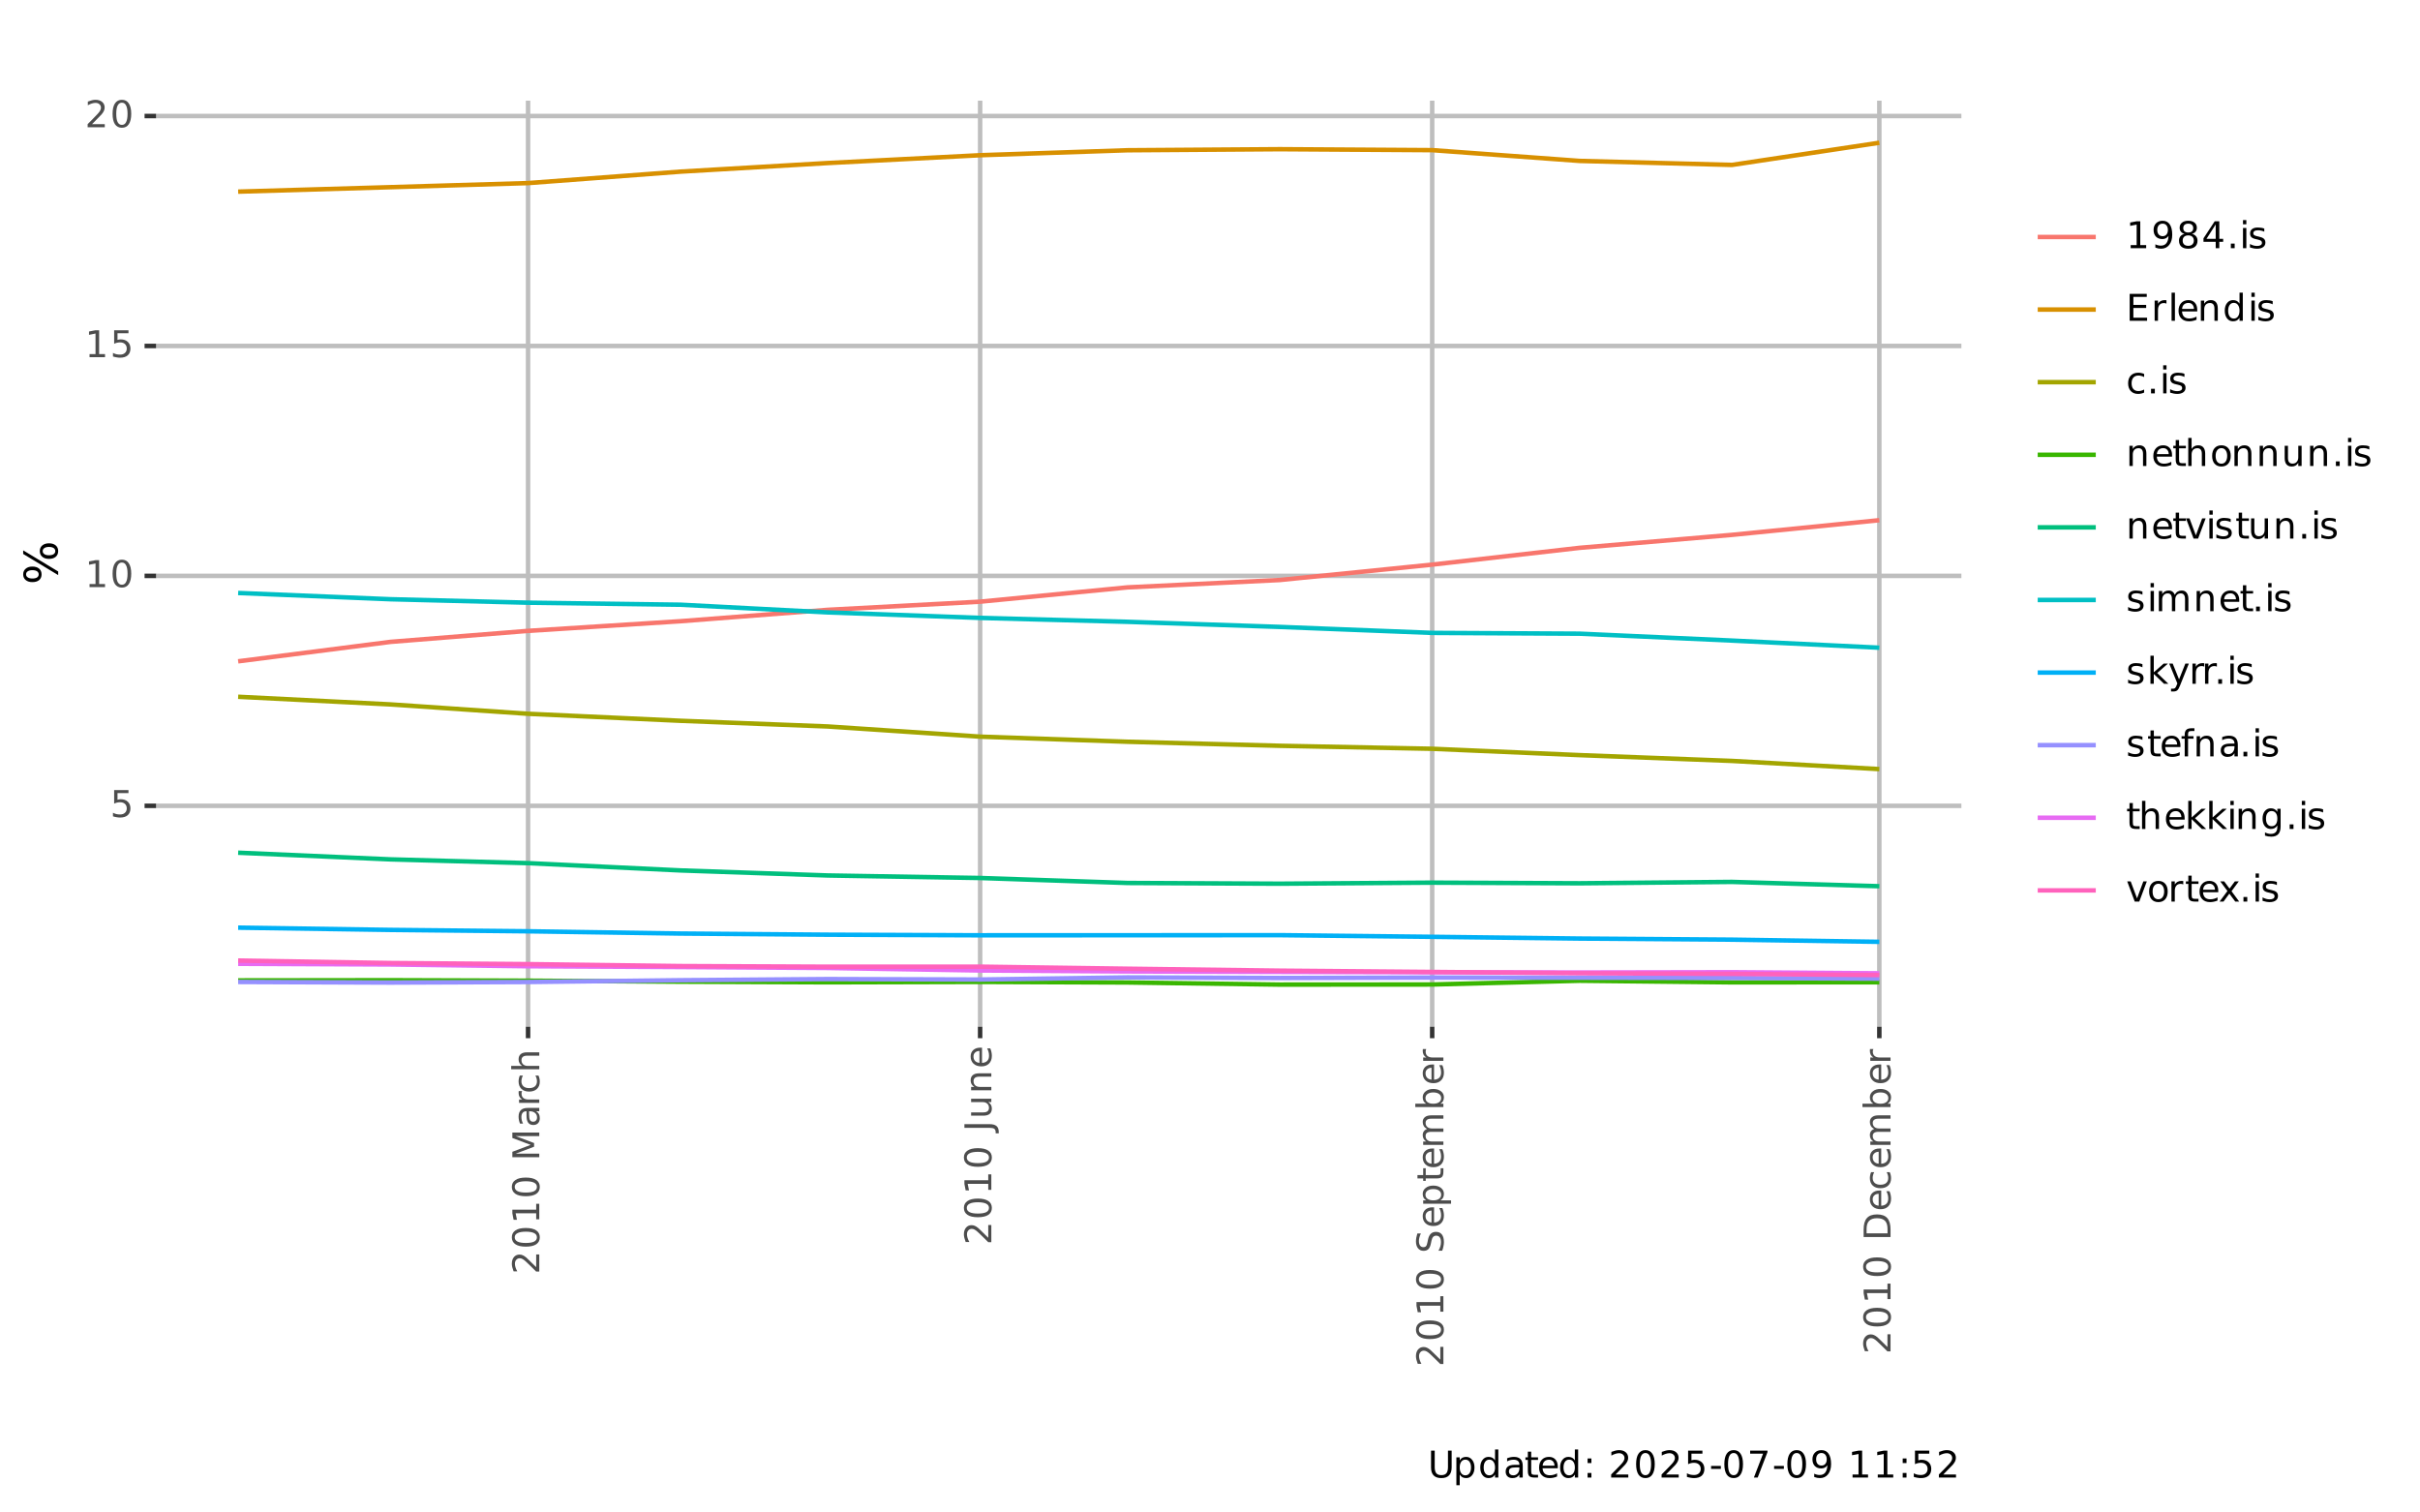 <?xml version="1.0" encoding="UTF-8"?>
<svg xmlns="http://www.w3.org/2000/svg" xmlns:xlink="http://www.w3.org/1999/xlink" width="576" height="360" viewBox="0 0 576 360">
<defs>
<g>
<g id="glyph-0-0">
<path d="M 0.953 -6.406 L 4.359 -6.406 L 4.359 -5.688 L 1.75 -5.688 L 1.75 -4.109 C 1.875 -4.148 2 -4.18 2.125 -4.203 C 2.25 -4.223 2.375 -4.234 2.5 -4.234 C 3.219 -4.234 3.785 -4.035 4.203 -3.641 C 4.617 -3.254 4.828 -2.727 4.828 -2.062 C 4.828 -1.363 4.613 -0.82 4.188 -0.438 C 3.758 -0.062 3.148 0.125 2.359 0.125 C 2.098 0.125 1.828 0.098 1.547 0.047 C 1.266 0.004 0.973 -0.062 0.672 -0.156 L 0.672 -1.016 C 0.93 -0.879 1.195 -0.773 1.469 -0.703 C 1.75 -0.641 2.039 -0.609 2.344 -0.609 C 2.844 -0.609 3.234 -0.738 3.516 -1 C 3.805 -1.258 3.953 -1.613 3.953 -2.062 C 3.953 -2.508 3.805 -2.863 3.516 -3.125 C 3.234 -3.383 2.844 -3.516 2.344 -3.516 C 2.113 -3.516 1.883 -3.488 1.656 -3.438 C 1.426 -3.383 1.191 -3.301 0.953 -3.188 Z M 0.953 -6.406 "/>
</g>
<g id="glyph-0-1">
<path d="M 1.094 -0.734 L 2.516 -0.734 L 2.516 -5.625 L 0.969 -5.312 L 0.969 -6.109 L 2.5 -6.406 L 3.375 -6.406 L 3.375 -0.734 L 4.781 -0.734 L 4.781 0 L 1.094 0 Z M 1.094 -0.734 "/>
</g>
<g id="glyph-0-2">
<path d="M 2.797 -5.844 C 2.348 -5.844 2.008 -5.617 1.781 -5.172 C 1.562 -4.734 1.453 -4.078 1.453 -3.203 C 1.453 -2.316 1.562 -1.656 1.781 -1.219 C 2.008 -0.781 2.348 -0.562 2.797 -0.562 C 3.242 -0.562 3.578 -0.781 3.797 -1.219 C 4.023 -1.656 4.141 -2.316 4.141 -3.203 C 4.141 -4.078 4.023 -4.734 3.797 -5.172 C 3.578 -5.617 3.242 -5.844 2.797 -5.844 Z M 2.797 -6.531 C 3.516 -6.531 4.062 -6.242 4.438 -5.672 C 4.82 -5.109 5.016 -4.285 5.016 -3.203 C 5.016 -2.117 4.82 -1.289 4.438 -0.719 C 4.062 -0.156 3.516 0.125 2.797 0.125 C 2.078 0.125 1.523 -0.156 1.141 -0.719 C 0.766 -1.289 0.578 -2.117 0.578 -3.203 C 0.578 -4.285 0.766 -5.109 1.141 -5.672 C 1.523 -6.242 2.078 -6.531 2.797 -6.531 Z M 2.797 -6.531 "/>
</g>
<g id="glyph-0-3">
<path d="M 1.688 -0.734 L 4.719 -0.734 L 4.719 0 L 0.641 0 L 0.641 -0.734 C 0.973 -1.066 1.422 -1.52 1.984 -2.094 C 2.555 -2.676 2.914 -3.051 3.062 -3.219 C 3.344 -3.531 3.535 -3.789 3.641 -4 C 3.754 -4.219 3.812 -4.43 3.812 -4.641 C 3.812 -4.984 3.691 -5.258 3.453 -5.469 C 3.211 -5.688 2.898 -5.797 2.516 -5.797 C 2.242 -5.797 1.957 -5.75 1.656 -5.656 C 1.352 -5.562 1.031 -5.422 0.688 -5.234 L 0.688 -6.109 C 1.039 -6.242 1.367 -6.348 1.672 -6.422 C 1.973 -6.492 2.25 -6.531 2.5 -6.531 C 3.164 -6.531 3.695 -6.363 4.094 -6.031 C 4.488 -5.695 4.688 -5.254 4.688 -4.703 C 4.688 -4.43 4.633 -4.176 4.531 -3.938 C 4.438 -3.707 4.258 -3.43 4 -3.109 C 3.926 -3.023 3.695 -2.785 3.312 -2.391 C 2.926 -1.992 2.383 -1.441 1.688 -0.734 Z M 1.688 -0.734 "/>
</g>
<g id="glyph-0-4">
<path d="M 0.969 -0.141 L 0.969 -0.922 C 1.188 -0.816 1.406 -0.738 1.625 -0.688 C 1.852 -0.633 2.07 -0.609 2.281 -0.609 C 2.852 -0.609 3.289 -0.801 3.594 -1.188 C 3.895 -1.57 4.066 -2.156 4.109 -2.938 C 3.941 -2.688 3.727 -2.492 3.469 -2.359 C 3.219 -2.234 2.941 -2.172 2.641 -2.172 C 1.992 -2.172 1.484 -2.363 1.109 -2.75 C 0.734 -3.145 0.547 -3.676 0.547 -4.344 C 0.547 -5 0.738 -5.523 1.125 -5.922 C 1.52 -6.328 2.039 -6.531 2.688 -6.531 C 3.438 -6.531 4.004 -6.242 4.391 -5.672 C 4.785 -5.109 4.984 -4.285 4.984 -3.203 C 4.984 -2.191 4.742 -1.383 4.266 -0.781 C 3.785 -0.176 3.141 0.125 2.328 0.125 C 2.109 0.125 1.883 0.102 1.656 0.062 C 1.438 0.02 1.207 -0.047 0.969 -0.141 Z M 2.688 -2.859 C 3.082 -2.859 3.391 -2.988 3.609 -3.25 C 3.836 -3.52 3.953 -3.883 3.953 -4.344 C 3.953 -4.801 3.836 -5.164 3.609 -5.438 C 3.391 -5.707 3.082 -5.844 2.688 -5.844 C 2.301 -5.844 1.992 -5.707 1.766 -5.438 C 1.535 -5.164 1.422 -4.801 1.422 -4.344 C 1.422 -3.883 1.535 -3.52 1.766 -3.25 C 1.992 -2.988 2.301 -2.859 2.688 -2.859 Z M 2.688 -2.859 "/>
</g>
<g id="glyph-0-5">
<path d="M 2.797 -3.047 C 2.379 -3.047 2.051 -2.938 1.812 -2.719 C 1.582 -2.5 1.469 -2.191 1.469 -1.797 C 1.469 -1.41 1.582 -1.109 1.812 -0.891 C 2.051 -0.672 2.379 -0.562 2.797 -0.562 C 3.211 -0.562 3.535 -0.672 3.766 -0.891 C 4.004 -1.117 4.125 -1.422 4.125 -1.797 C 4.125 -2.191 4.004 -2.5 3.766 -2.719 C 3.535 -2.938 3.211 -3.047 2.797 -3.047 Z M 1.922 -3.422 C 1.555 -3.504 1.27 -3.672 1.062 -3.922 C 0.852 -4.18 0.75 -4.492 0.75 -4.859 C 0.75 -5.379 0.93 -5.785 1.297 -6.078 C 1.66 -6.379 2.16 -6.531 2.797 -6.531 C 3.43 -6.531 3.93 -6.379 4.297 -6.078 C 4.66 -5.785 4.844 -5.379 4.844 -4.859 C 4.844 -4.492 4.738 -4.18 4.531 -3.922 C 4.32 -3.672 4.035 -3.504 3.672 -3.422 C 4.086 -3.316 4.41 -3.125 4.641 -2.844 C 4.879 -2.562 5 -2.211 5 -1.797 C 5 -1.18 4.805 -0.707 4.422 -0.375 C 4.047 -0.039 3.504 0.125 2.797 0.125 C 2.086 0.125 1.539 -0.039 1.156 -0.375 C 0.781 -0.707 0.594 -1.18 0.594 -1.797 C 0.594 -2.211 0.707 -2.562 0.938 -2.844 C 1.176 -3.125 1.504 -3.316 1.922 -3.422 Z M 1.609 -4.781 C 1.609 -4.445 1.711 -4.188 1.922 -4 C 2.129 -3.82 2.422 -3.734 2.797 -3.734 C 3.172 -3.734 3.461 -3.82 3.672 -4 C 3.879 -4.188 3.984 -4.445 3.984 -4.781 C 3.984 -5.113 3.879 -5.375 3.672 -5.562 C 3.461 -5.75 3.172 -5.844 2.797 -5.844 C 2.422 -5.844 2.129 -5.75 1.922 -5.562 C 1.711 -5.375 1.609 -5.113 1.609 -4.781 Z M 1.609 -4.781 "/>
</g>
<g id="glyph-0-6">
<path d="M 3.328 -5.656 L 1.141 -2.234 L 3.328 -2.234 Z M 3.094 -6.406 L 4.188 -6.406 L 4.188 -2.234 L 5.109 -2.234 L 5.109 -1.516 L 4.188 -1.516 L 4.188 0 L 3.328 0 L 3.328 -1.516 L 0.422 -1.516 L 0.422 -2.344 Z M 3.094 -6.406 "/>
</g>
<g id="glyph-0-7">
<path d="M 0.938 -1.094 L 1.844 -1.094 L 1.844 0 L 0.938 0 Z M 0.938 -1.094 "/>
</g>
<g id="glyph-0-8">
<path d="M 0.828 -4.812 L 1.625 -4.812 L 1.625 0 L 0.828 0 Z M 0.828 -6.688 L 1.625 -6.688 L 1.625 -5.688 L 0.828 -5.688 Z M 0.828 -6.688 "/>
</g>
<g id="glyph-0-9">
<path d="M 3.891 -4.672 L 3.891 -3.922 C 3.672 -4.035 3.441 -4.117 3.203 -4.172 C 2.961 -4.234 2.711 -4.266 2.453 -4.266 C 2.055 -4.266 1.758 -4.203 1.562 -4.078 C 1.375 -3.961 1.281 -3.785 1.281 -3.547 C 1.281 -3.359 1.348 -3.211 1.484 -3.109 C 1.629 -3.004 1.91 -2.906 2.328 -2.812 L 2.609 -2.75 C 3.16 -2.633 3.555 -2.469 3.797 -2.25 C 4.035 -2.031 4.156 -1.723 4.156 -1.328 C 4.156 -0.879 3.977 -0.523 3.625 -0.266 C 3.27 -0.004 2.785 0.125 2.172 0.125 C 1.91 0.125 1.641 0.098 1.359 0.047 C 1.078 -0.004 0.785 -0.078 0.484 -0.172 L 0.484 -1 C 0.773 -0.844 1.062 -0.723 1.344 -0.641 C 1.625 -0.566 1.906 -0.531 2.188 -0.531 C 2.551 -0.531 2.832 -0.594 3.031 -0.719 C 3.238 -0.852 3.344 -1.035 3.344 -1.266 C 3.344 -1.484 3.27 -1.648 3.125 -1.766 C 2.977 -1.879 2.66 -1.988 2.172 -2.094 L 1.906 -2.156 C 1.406 -2.258 1.047 -2.414 0.828 -2.625 C 0.617 -2.844 0.516 -3.141 0.516 -3.516 C 0.516 -3.961 0.672 -4.305 0.984 -4.547 C 1.305 -4.797 1.766 -4.922 2.359 -4.922 C 2.648 -4.922 2.922 -4.898 3.172 -4.859 C 3.43 -4.816 3.672 -4.754 3.891 -4.672 Z M 3.891 -4.672 "/>
</g>
<g id="glyph-0-10">
<path d="M 0.859 -6.406 L 4.922 -6.406 L 4.922 -5.688 L 1.734 -5.688 L 1.734 -3.781 L 4.781 -3.781 L 4.781 -3.047 L 1.734 -3.047 L 1.734 -0.734 L 5 -0.734 L 5 0 L 0.859 0 Z M 0.859 -6.406 "/>
</g>
<g id="glyph-0-11">
<path d="M 3.609 -4.078 C 3.523 -4.129 3.43 -4.164 3.328 -4.188 C 3.223 -4.207 3.109 -4.219 2.984 -4.219 C 2.535 -4.219 2.191 -4.07 1.953 -3.781 C 1.711 -3.488 1.594 -3.07 1.594 -2.531 L 1.594 0 L 0.797 0 L 0.797 -4.812 L 1.594 -4.812 L 1.594 -4.062 C 1.758 -4.352 1.973 -4.566 2.234 -4.703 C 2.504 -4.848 2.832 -4.922 3.219 -4.922 C 3.27 -4.922 3.328 -4.914 3.391 -4.906 C 3.453 -4.906 3.523 -4.898 3.609 -4.891 Z M 3.609 -4.078 "/>
</g>
<g id="glyph-0-12">
<path d="M 0.828 -6.688 L 1.625 -6.688 L 1.625 0 L 0.828 0 Z M 0.828 -6.688 "/>
</g>
<g id="glyph-0-13">
<path d="M 4.938 -2.609 L 4.938 -2.219 L 1.312 -2.219 C 1.344 -1.676 1.504 -1.258 1.797 -0.969 C 2.086 -0.688 2.5 -0.547 3.031 -0.547 C 3.332 -0.547 3.625 -0.582 3.906 -0.656 C 4.195 -0.727 4.484 -0.844 4.766 -1 L 4.766 -0.25 C 4.473 -0.125 4.176 -0.031 3.875 0.031 C 3.582 0.094 3.285 0.125 2.984 0.125 C 2.211 0.125 1.602 -0.098 1.156 -0.547 C 0.707 -0.992 0.484 -1.598 0.484 -2.359 C 0.484 -3.148 0.695 -3.773 1.125 -4.234 C 1.551 -4.691 2.125 -4.922 2.844 -4.922 C 3.488 -4.922 4 -4.711 4.375 -4.297 C 4.75 -3.879 4.938 -3.316 4.938 -2.609 Z M 4.156 -2.828 C 4.145 -3.266 4.02 -3.609 3.781 -3.859 C 3.551 -4.117 3.242 -4.25 2.859 -4.25 C 2.41 -4.25 2.051 -4.125 1.781 -3.875 C 1.52 -3.633 1.367 -3.285 1.328 -2.828 Z M 4.156 -2.828 "/>
</g>
<g id="glyph-0-14">
<path d="M 4.828 -2.906 L 4.828 0 L 4.031 0 L 4.031 -2.875 C 4.031 -3.332 3.941 -3.672 3.766 -3.891 C 3.586 -4.117 3.32 -4.234 2.969 -4.234 C 2.539 -4.234 2.203 -4.098 1.953 -3.828 C 1.711 -3.555 1.594 -3.188 1.594 -2.719 L 1.594 0 L 0.797 0 L 0.797 -4.812 L 1.594 -4.812 L 1.594 -4.062 C 1.781 -4.352 2 -4.566 2.25 -4.703 C 2.508 -4.848 2.812 -4.922 3.156 -4.922 C 3.707 -4.922 4.125 -4.75 4.406 -4.406 C 4.688 -4.07 4.828 -3.57 4.828 -2.906 Z M 4.828 -2.906 "/>
</g>
<g id="glyph-0-15">
<path d="M 4 -4.078 L 4 -6.688 L 4.781 -6.688 L 4.781 0 L 4 0 L 4 -0.719 C 3.832 -0.438 3.617 -0.223 3.359 -0.078 C 3.109 0.055 2.805 0.125 2.453 0.125 C 1.867 0.125 1.395 -0.102 1.031 -0.562 C 0.664 -1.031 0.484 -1.645 0.484 -2.406 C 0.484 -3.156 0.664 -3.758 1.031 -4.219 C 1.395 -4.688 1.867 -4.922 2.453 -4.922 C 2.805 -4.922 3.109 -4.852 3.359 -4.719 C 3.617 -4.582 3.832 -4.367 4 -4.078 Z M 1.297 -2.406 C 1.297 -1.82 1.414 -1.363 1.656 -1.031 C 1.895 -0.695 2.223 -0.531 2.641 -0.531 C 3.055 -0.531 3.383 -0.695 3.625 -1.031 C 3.875 -1.363 4 -1.82 4 -2.406 C 4 -2.977 3.875 -3.43 3.625 -3.766 C 3.383 -4.098 3.055 -4.266 2.641 -4.266 C 2.223 -4.266 1.895 -4.098 1.656 -3.766 C 1.414 -3.43 1.297 -2.977 1.297 -2.406 Z M 1.297 -2.406 "/>
</g>
<g id="glyph-0-16">
<path d="M 4.297 -4.625 L 4.297 -3.891 C 4.066 -4.016 3.836 -4.102 3.609 -4.156 C 3.391 -4.219 3.164 -4.25 2.938 -4.25 C 2.426 -4.25 2.023 -4.086 1.734 -3.766 C 1.453 -3.441 1.312 -2.988 1.312 -2.406 C 1.312 -1.812 1.453 -1.352 1.734 -1.031 C 2.023 -0.707 2.426 -0.547 2.938 -0.547 C 3.164 -0.547 3.391 -0.578 3.609 -0.641 C 3.836 -0.703 4.066 -0.797 4.297 -0.922 L 4.297 -0.188 C 4.066 -0.082 3.832 -0.004 3.594 0.047 C 3.363 0.098 3.117 0.125 2.859 0.125 C 2.129 0.125 1.551 -0.098 1.125 -0.547 C 0.695 -1.004 0.484 -1.625 0.484 -2.406 C 0.484 -3.188 0.695 -3.801 1.125 -4.25 C 1.562 -4.695 2.156 -4.922 2.906 -4.922 C 3.145 -4.922 3.379 -4.895 3.609 -4.844 C 3.848 -4.801 4.078 -4.727 4.297 -4.625 Z M 4.297 -4.625 "/>
</g>
<g id="glyph-0-17">
<path d="M 1.609 -6.172 L 1.609 -4.812 L 3.234 -4.812 L 3.234 -4.203 L 1.609 -4.203 L 1.609 -1.578 C 1.609 -1.191 1.66 -0.941 1.766 -0.828 C 1.879 -0.711 2.098 -0.656 2.422 -0.656 L 3.234 -0.656 L 3.234 0 L 2.422 0 C 1.816 0 1.395 -0.113 1.156 -0.344 C 0.926 -0.57 0.812 -0.984 0.812 -1.578 L 0.812 -4.203 L 0.234 -4.203 L 0.234 -4.812 L 0.812 -4.812 L 0.812 -6.172 Z M 1.609 -6.172 "/>
</g>
<g id="glyph-0-18">
<path d="M 4.828 -2.906 L 4.828 0 L 4.031 0 L 4.031 -2.875 C 4.031 -3.332 3.941 -3.672 3.766 -3.891 C 3.586 -4.117 3.32 -4.234 2.969 -4.234 C 2.539 -4.234 2.203 -4.098 1.953 -3.828 C 1.711 -3.555 1.594 -3.188 1.594 -2.719 L 1.594 0 L 0.797 0 L 0.797 -6.688 L 1.594 -6.688 L 1.594 -4.062 C 1.781 -4.352 2 -4.566 2.25 -4.703 C 2.508 -4.848 2.812 -4.922 3.156 -4.922 C 3.707 -4.922 4.125 -4.75 4.406 -4.406 C 4.688 -4.07 4.828 -3.57 4.828 -2.906 Z M 4.828 -2.906 "/>
</g>
<g id="glyph-0-19">
<path d="M 2.688 -4.25 C 2.27 -4.25 1.938 -4.082 1.688 -3.75 C 1.438 -3.426 1.312 -2.977 1.312 -2.406 C 1.312 -1.82 1.43 -1.363 1.672 -1.031 C 1.922 -0.707 2.258 -0.547 2.688 -0.547 C 3.113 -0.547 3.445 -0.711 3.688 -1.047 C 3.938 -1.379 4.062 -1.832 4.062 -2.406 C 4.062 -2.969 3.938 -3.414 3.688 -3.75 C 3.445 -4.082 3.113 -4.25 2.688 -4.25 Z M 2.688 -4.922 C 3.375 -4.922 3.914 -4.695 4.312 -4.25 C 4.707 -3.812 4.906 -3.195 4.906 -2.406 C 4.906 -1.613 4.707 -0.992 4.312 -0.547 C 3.914 -0.098 3.375 0.125 2.688 0.125 C 2 0.125 1.457 -0.098 1.062 -0.547 C 0.676 -0.992 0.484 -1.613 0.484 -2.406 C 0.484 -3.195 0.676 -3.812 1.062 -4.25 C 1.457 -4.695 2 -4.922 2.688 -4.922 Z M 2.688 -4.922 "/>
</g>
<g id="glyph-0-20">
<path d="M 0.75 -1.906 L 0.75 -4.812 L 1.531 -4.812 L 1.531 -1.922 C 1.531 -1.473 1.617 -1.133 1.797 -0.906 C 1.984 -0.676 2.254 -0.562 2.609 -0.562 C 3.035 -0.562 3.367 -0.695 3.609 -0.969 C 3.859 -1.238 3.984 -1.609 3.984 -2.078 L 3.984 -4.812 L 4.781 -4.812 L 4.781 0 L 3.984 0 L 3.984 -0.734 C 3.797 -0.441 3.57 -0.223 3.312 -0.078 C 3.062 0.055 2.77 0.125 2.438 0.125 C 1.883 0.125 1.461 -0.047 1.172 -0.391 C 0.891 -0.734 0.75 -1.238 0.75 -1.906 Z M 2.734 -4.922 Z M 2.734 -4.922 "/>
</g>
<g id="glyph-0-21">
<path d="M 0.266 -4.812 L 1.094 -4.812 L 2.609 -0.766 L 4.109 -4.812 L 4.938 -4.812 L 3.141 0 L 2.062 0 Z M 0.266 -4.812 "/>
</g>
<g id="glyph-0-22">
<path d="M 4.578 -3.891 C 4.773 -4.242 5.008 -4.504 5.281 -4.672 C 5.562 -4.836 5.883 -4.922 6.25 -4.922 C 6.75 -4.922 7.133 -4.742 7.406 -4.391 C 7.688 -4.047 7.828 -3.551 7.828 -2.906 L 7.828 0 L 7.031 0 L 7.031 -2.875 C 7.031 -3.332 6.945 -3.672 6.781 -3.891 C 6.613 -4.117 6.363 -4.234 6.031 -4.234 C 5.625 -4.234 5.301 -4.098 5.062 -3.828 C 4.82 -3.555 4.703 -3.188 4.703 -2.719 L 4.703 0 L 3.906 0 L 3.906 -2.875 C 3.906 -3.344 3.82 -3.688 3.656 -3.906 C 3.5 -4.125 3.25 -4.234 2.906 -4.234 C 2.508 -4.234 2.191 -4.098 1.953 -3.828 C 1.711 -3.555 1.594 -3.188 1.594 -2.719 L 1.594 0 L 0.797 0 L 0.797 -4.812 L 1.594 -4.812 L 1.594 -4.062 C 1.77 -4.352 1.984 -4.566 2.234 -4.703 C 2.492 -4.848 2.797 -4.922 3.141 -4.922 C 3.484 -4.922 3.781 -4.832 4.031 -4.656 C 4.281 -4.477 4.461 -4.223 4.578 -3.891 Z M 4.578 -3.891 "/>
</g>
<g id="glyph-0-23">
<path d="M 0.797 -6.688 L 1.594 -6.688 L 1.594 -2.734 L 3.953 -4.812 L 4.969 -4.812 L 2.406 -2.562 L 5.062 0 L 4.031 0 L 1.594 -2.344 L 1.594 0 L 0.797 0 Z M 0.797 -6.688 "/>
</g>
<g id="glyph-0-24">
<path d="M 2.828 0.453 C 2.609 1.023 2.391 1.395 2.172 1.562 C 1.961 1.738 1.68 1.828 1.328 1.828 L 0.703 1.828 L 0.703 1.172 L 1.156 1.172 C 1.375 1.172 1.539 1.117 1.656 1.016 C 1.781 0.91 1.914 0.664 2.062 0.281 L 2.203 -0.078 L 0.266 -4.812 L 1.094 -4.812 L 2.609 -1.047 L 4.109 -4.812 L 4.938 -4.812 Z M 2.828 0.453 "/>
</g>
<g id="glyph-0-25">
<path d="M 3.266 -6.688 L 3.266 -6.031 L 2.516 -6.031 C 2.223 -6.031 2.02 -5.973 1.906 -5.859 C 1.801 -5.742 1.75 -5.535 1.75 -5.234 L 1.75 -4.812 L 3.047 -4.812 L 3.047 -4.203 L 1.75 -4.203 L 1.75 0 L 0.953 0 L 0.953 -4.203 L 0.203 -4.203 L 0.203 -4.812 L 0.953 -4.812 L 0.953 -5.141 C 0.953 -5.68 1.078 -6.07 1.328 -6.312 C 1.578 -6.562 1.973 -6.688 2.516 -6.688 Z M 3.266 -6.688 "/>
</g>
<g id="glyph-0-26">
<path d="M 3.016 -2.422 C 2.379 -2.422 1.938 -2.348 1.688 -2.203 C 1.438 -2.055 1.312 -1.805 1.312 -1.453 C 1.312 -1.172 1.406 -0.945 1.594 -0.781 C 1.781 -0.613 2.031 -0.531 2.344 -0.531 C 2.781 -0.531 3.129 -0.688 3.391 -1 C 3.66 -1.312 3.797 -1.723 3.797 -2.234 L 3.797 -2.422 Z M 4.594 -2.75 L 4.594 0 L 3.797 0 L 3.797 -0.734 C 3.617 -0.441 3.395 -0.223 3.125 -0.078 C 2.852 0.055 2.523 0.125 2.141 0.125 C 1.648 0.125 1.258 -0.008 0.969 -0.281 C 0.676 -0.562 0.531 -0.938 0.531 -1.406 C 0.531 -1.945 0.707 -2.352 1.062 -2.625 C 1.426 -2.895 1.969 -3.031 2.688 -3.031 L 3.797 -3.031 L 3.797 -3.109 C 3.797 -3.473 3.676 -3.754 3.438 -3.953 C 3.195 -4.148 2.863 -4.25 2.438 -4.25 C 2.156 -4.25 1.883 -4.219 1.625 -4.156 C 1.363 -4.094 1.113 -3.992 0.875 -3.859 L 0.875 -4.594 C 1.164 -4.707 1.445 -4.789 1.719 -4.844 C 1.988 -4.895 2.254 -4.922 2.516 -4.922 C 3.211 -4.922 3.734 -4.738 4.078 -4.375 C 4.422 -4.02 4.594 -3.477 4.594 -2.75 Z M 4.594 -2.75 "/>
</g>
<g id="glyph-0-27">
<path d="M 4 -2.469 C 4 -3.031 3.879 -3.469 3.641 -3.781 C 3.398 -4.102 3.066 -4.266 2.641 -4.266 C 2.223 -4.266 1.895 -4.102 1.656 -3.781 C 1.414 -3.469 1.297 -3.031 1.297 -2.469 C 1.297 -1.895 1.414 -1.445 1.656 -1.125 C 1.895 -0.812 2.223 -0.656 2.641 -0.656 C 3.066 -0.656 3.398 -0.812 3.641 -1.125 C 3.879 -1.445 4 -1.895 4 -2.469 Z M 4.781 -0.594 C 4.781 0.219 4.598 0.82 4.234 1.219 C 3.867 1.625 3.312 1.828 2.562 1.828 C 2.289 1.828 2.031 1.805 1.781 1.766 C 1.531 1.723 1.289 1.66 1.062 1.578 L 1.062 0.812 C 1.289 0.938 1.52 1.023 1.75 1.078 C 1.977 1.141 2.207 1.172 2.438 1.172 C 2.957 1.172 3.348 1.035 3.609 0.766 C 3.867 0.492 4 0.086 4 -0.453 L 4 -0.844 C 3.832 -0.562 3.617 -0.348 3.359 -0.203 C 3.109 -0.066 2.805 0 2.453 0 C 1.859 0 1.379 -0.223 1.016 -0.672 C 0.66 -1.117 0.484 -1.719 0.484 -2.469 C 0.484 -3.207 0.66 -3.801 1.016 -4.25 C 1.379 -4.695 1.859 -4.922 2.453 -4.922 C 2.805 -4.922 3.109 -4.848 3.359 -4.703 C 3.617 -4.566 3.832 -4.359 4 -4.078 L 4 -4.812 L 4.781 -4.812 Z M 4.781 -0.594 "/>
</g>
<g id="glyph-0-28">
<path d="M 4.828 -4.812 L 3.094 -2.469 L 4.922 0 L 3.984 0 L 2.578 -1.891 L 1.188 0 L 0.25 0 L 2.125 -2.516 L 0.406 -4.812 L 1.344 -4.812 L 2.625 -3.094 L 3.891 -4.812 Z M 4.828 -4.812 "/>
</g>
<g id="glyph-0-29">
<path d="M 0.766 -6.406 L 1.641 -6.406 L 1.641 -2.516 C 1.641 -1.828 1.766 -1.332 2.016 -1.031 C 2.266 -0.727 2.664 -0.578 3.219 -0.578 C 3.781 -0.578 4.18 -0.727 4.422 -1.031 C 4.672 -1.332 4.797 -1.828 4.797 -2.516 L 4.797 -6.406 L 5.672 -6.406 L 5.672 -2.406 C 5.672 -1.57 5.461 -0.941 5.047 -0.516 C 4.641 -0.086 4.031 0.125 3.219 0.125 C 2.406 0.125 1.789 -0.086 1.375 -0.516 C 0.969 -0.941 0.766 -1.57 0.766 -2.406 Z M 0.766 -6.406 "/>
</g>
<g id="glyph-0-30">
<path d="M 1.594 -0.719 L 1.594 1.828 L 0.797 1.828 L 0.797 -4.812 L 1.594 -4.812 L 1.594 -4.078 C 1.758 -4.367 1.969 -4.582 2.219 -4.719 C 2.477 -4.852 2.781 -4.922 3.125 -4.922 C 3.707 -4.922 4.18 -4.688 4.547 -4.219 C 4.922 -3.758 5.109 -3.156 5.109 -2.406 C 5.109 -1.645 4.922 -1.031 4.547 -0.562 C 4.18 -0.102 3.707 0.125 3.125 0.125 C 2.781 0.125 2.477 0.055 2.219 -0.078 C 1.969 -0.223 1.758 -0.438 1.594 -0.719 Z M 4.281 -2.406 C 4.281 -2.977 4.16 -3.43 3.922 -3.766 C 3.68 -4.098 3.352 -4.266 2.938 -4.266 C 2.52 -4.266 2.191 -4.098 1.953 -3.766 C 1.711 -3.43 1.594 -2.977 1.594 -2.406 C 1.594 -1.82 1.711 -1.363 1.953 -1.031 C 2.191 -0.695 2.52 -0.531 2.938 -0.531 C 3.352 -0.531 3.68 -0.695 3.922 -1.031 C 4.16 -1.363 4.281 -1.82 4.281 -2.406 Z M 4.281 -2.406 "/>
</g>
<g id="glyph-0-31">
<path d="M 1.031 -1.094 L 1.938 -1.094 L 1.938 0 L 1.031 0 Z M 1.031 -4.547 L 1.938 -4.547 L 1.938 -3.453 L 1.031 -3.453 Z M 1.031 -4.547 "/>
</g>
<g id="glyph-0-32">
</g>
<g id="glyph-0-33">
<path d="M 0.422 -2.766 L 2.75 -2.766 L 2.75 -2.062 L 0.422 -2.062 Z M 0.422 -2.766 "/>
</g>
<g id="glyph-0-34">
<path d="M 0.719 -6.406 L 4.844 -6.406 L 4.844 -6.047 L 2.516 0 L 1.609 0 L 3.797 -5.688 L 0.719 -5.688 Z M 0.719 -6.406 "/>
</g>
<g id="glyph-1-0">
<path d="M -0.734 -1.688 L -0.734 -4.719 L 0 -4.719 L 0 -0.641 L -0.734 -0.641 C -1.066 -0.973 -1.52 -1.422 -2.094 -1.984 C -2.676 -2.555 -3.051 -2.914 -3.219 -3.062 C -3.531 -3.344 -3.789 -3.535 -4 -3.641 C -4.219 -3.754 -4.43 -3.812 -4.641 -3.812 C -4.984 -3.812 -5.258 -3.691 -5.469 -3.453 C -5.688 -3.211 -5.797 -2.898 -5.797 -2.516 C -5.797 -2.242 -5.75 -1.957 -5.656 -1.656 C -5.562 -1.352 -5.422 -1.031 -5.234 -0.688 L -6.109 -0.688 C -6.242 -1.039 -6.348 -1.367 -6.422 -1.672 C -6.492 -1.973 -6.531 -2.25 -6.531 -2.5 C -6.531 -3.164 -6.363 -3.695 -6.031 -4.094 C -5.695 -4.488 -5.254 -4.688 -4.703 -4.688 C -4.43 -4.688 -4.176 -4.633 -3.938 -4.531 C -3.707 -4.438 -3.43 -4.258 -3.109 -4 C -3.023 -3.926 -2.785 -3.695 -2.391 -3.312 C -1.992 -2.926 -1.441 -2.383 -0.734 -1.688 Z M -0.734 -1.688 "/>
</g>
<g id="glyph-1-1">
<path d="M -5.844 -2.797 C -5.844 -2.348 -5.617 -2.008 -5.172 -1.781 C -4.734 -1.562 -4.078 -1.453 -3.203 -1.453 C -2.316 -1.453 -1.656 -1.562 -1.219 -1.781 C -0.781 -2.008 -0.562 -2.348 -0.562 -2.797 C -0.562 -3.242 -0.781 -3.578 -1.219 -3.797 C -1.656 -4.023 -2.316 -4.141 -3.203 -4.141 C -4.078 -4.141 -4.734 -4.023 -5.172 -3.797 C -5.617 -3.578 -5.844 -3.242 -5.844 -2.797 Z M -6.531 -2.797 C -6.531 -3.516 -6.242 -4.062 -5.672 -4.438 C -5.109 -4.82 -4.285 -5.016 -3.203 -5.016 C -2.117 -5.016 -1.289 -4.82 -0.719 -4.438 C -0.156 -4.062 0.125 -3.516 0.125 -2.797 C 0.125 -2.078 -0.156 -1.523 -0.719 -1.141 C -1.289 -0.766 -2.117 -0.578 -3.203 -0.578 C -4.285 -0.578 -5.109 -0.766 -5.672 -1.141 C -6.242 -1.523 -6.531 -2.078 -6.531 -2.797 Z M -6.531 -2.797 "/>
</g>
<g id="glyph-1-2">
<path d="M -0.734 -1.094 L -0.734 -2.516 L -5.625 -2.516 L -5.312 -0.969 L -6.109 -0.969 L -6.406 -2.5 L -6.406 -3.375 L -0.734 -3.375 L -0.734 -4.781 L 0 -4.781 L 0 -1.094 Z M -0.734 -1.094 "/>
</g>
<g id="glyph-1-3">
</g>
<g id="glyph-1-4">
<path d="M -6.406 -0.859 L -6.406 -2.156 L -2.047 -3.797 L -6.406 -5.438 L -6.406 -6.734 L 0 -6.734 L 0 -5.891 L -5.625 -5.891 L -1.234 -4.234 L -1.234 -3.359 L -5.625 -1.703 L 0 -1.703 L 0 -0.859 Z M -6.406 -0.859 "/>
</g>
<g id="glyph-1-5">
<path d="M -2.422 -3.016 C -2.422 -2.379 -2.348 -1.938 -2.203 -1.688 C -2.055 -1.438 -1.805 -1.312 -1.453 -1.312 C -1.172 -1.312 -0.945 -1.406 -0.781 -1.594 C -0.613 -1.781 -0.531 -2.031 -0.531 -2.344 C -0.531 -2.781 -0.688 -3.129 -1 -3.391 C -1.312 -3.66 -1.723 -3.797 -2.234 -3.797 L -2.422 -3.797 Z M -2.75 -4.594 L 0 -4.594 L 0 -3.797 L -0.734 -3.797 C -0.441 -3.617 -0.223 -3.395 -0.078 -3.125 C 0.055 -2.852 0.125 -2.523 0.125 -2.141 C 0.125 -1.648 -0.008 -1.258 -0.281 -0.969 C -0.562 -0.676 -0.938 -0.531 -1.406 -0.531 C -1.945 -0.531 -2.352 -0.707 -2.625 -1.062 C -2.895 -1.426 -3.031 -1.969 -3.031 -2.688 L -3.031 -3.797 L -3.109 -3.797 C -3.473 -3.797 -3.754 -3.676 -3.953 -3.438 C -4.148 -3.195 -4.25 -2.863 -4.25 -2.438 C -4.25 -2.156 -4.219 -1.883 -4.156 -1.625 C -4.094 -1.363 -3.992 -1.113 -3.859 -0.875 L -4.594 -0.875 C -4.707 -1.164 -4.789 -1.445 -4.844 -1.719 C -4.895 -1.988 -4.922 -2.254 -4.922 -2.516 C -4.922 -3.211 -4.738 -3.734 -4.375 -4.078 C -4.02 -4.422 -3.477 -4.594 -2.75 -4.594 Z M -2.75 -4.594 "/>
</g>
<g id="glyph-1-6">
<path d="M -4.078 -3.609 C -4.129 -3.523 -4.164 -3.43 -4.188 -3.328 C -4.207 -3.223 -4.219 -3.109 -4.219 -2.984 C -4.219 -2.535 -4.07 -2.191 -3.781 -1.953 C -3.488 -1.711 -3.07 -1.594 -2.531 -1.594 L 0 -1.594 L 0 -0.797 L -4.812 -0.797 L -4.812 -1.594 L -4.062 -1.594 C -4.352 -1.758 -4.566 -1.973 -4.703 -2.234 C -4.848 -2.504 -4.922 -2.832 -4.922 -3.219 C -4.922 -3.27 -4.914 -3.328 -4.906 -3.391 C -4.906 -3.453 -4.898 -3.523 -4.891 -3.609 Z M -4.078 -3.609 "/>
</g>
<g id="glyph-1-7">
<path d="M -4.625 -4.297 L -3.891 -4.297 C -4.016 -4.066 -4.102 -3.836 -4.156 -3.609 C -4.219 -3.391 -4.25 -3.164 -4.25 -2.938 C -4.25 -2.426 -4.086 -2.023 -3.766 -1.734 C -3.441 -1.453 -2.988 -1.312 -2.406 -1.312 C -1.812 -1.312 -1.352 -1.453 -1.031 -1.734 C -0.707 -2.023 -0.547 -2.426 -0.547 -2.938 C -0.547 -3.164 -0.578 -3.391 -0.641 -3.609 C -0.703 -3.836 -0.797 -4.066 -0.922 -4.297 L -0.188 -4.297 C -0.082 -4.066 -0.004 -3.832 0.047 -3.594 C 0.098 -3.363 0.125 -3.117 0.125 -2.859 C 0.125 -2.129 -0.098 -1.551 -0.547 -1.125 C -1.004 -0.695 -1.625 -0.484 -2.406 -0.484 C -3.188 -0.484 -3.801 -0.695 -4.25 -1.125 C -4.695 -1.562 -4.922 -2.156 -4.922 -2.906 C -4.922 -3.145 -4.895 -3.379 -4.844 -3.609 C -4.801 -3.848 -4.727 -4.078 -4.625 -4.297 Z M -4.625 -4.297 "/>
</g>
<g id="glyph-1-8">
<path d="M -2.906 -4.828 L 0 -4.828 L 0 -4.031 L -2.875 -4.031 C -3.332 -4.031 -3.672 -3.941 -3.891 -3.766 C -4.117 -3.586 -4.234 -3.32 -4.234 -2.969 C -4.234 -2.539 -4.098 -2.203 -3.828 -1.953 C -3.555 -1.711 -3.188 -1.594 -2.719 -1.594 L 0 -1.594 L 0 -0.797 L -6.688 -0.797 L -6.688 -1.594 L -4.062 -1.594 C -4.352 -1.781 -4.566 -2 -4.703 -2.25 C -4.848 -2.508 -4.922 -2.812 -4.922 -3.156 C -4.922 -3.707 -4.75 -4.125 -4.406 -4.406 C -4.07 -4.688 -3.57 -4.828 -2.906 -4.828 Z M -2.906 -4.828 "/>
</g>
<g id="glyph-1-9">
<path d="M -6.406 -0.859 L -6.406 -1.734 L -0.453 -1.734 C 0.328 -1.734 0.891 -1.582 1.234 -1.281 C 1.586 -0.988 1.766 -0.52 1.766 0.125 L 1.766 0.453 L 1.031 0.453 L 1.031 0.188 C 1.031 -0.195 0.922 -0.469 0.703 -0.625 C 0.492 -0.781 0.109 -0.859 -0.453 -0.859 Z M -6.406 -0.859 "/>
</g>
<g id="glyph-1-10">
<path d="M -1.906 -0.75 L -4.812 -0.75 L -4.812 -1.531 L -1.922 -1.531 C -1.473 -1.531 -1.133 -1.617 -0.906 -1.797 C -0.676 -1.984 -0.562 -2.254 -0.562 -2.609 C -0.562 -3.035 -0.695 -3.367 -0.969 -3.609 C -1.238 -3.859 -1.609 -3.984 -2.078 -3.984 L -4.812 -3.984 L -4.812 -4.781 L 0 -4.781 L 0 -3.984 L -0.734 -3.984 C -0.441 -3.797 -0.223 -3.57 -0.078 -3.312 C 0.055 -3.062 0.125 -2.77 0.125 -2.438 C 0.125 -1.883 -0.047 -1.461 -0.391 -1.172 C -0.734 -0.891 -1.238 -0.75 -1.906 -0.75 Z M -4.922 -2.734 Z M -4.922 -2.734 "/>
</g>
<g id="glyph-1-11">
<path d="M -2.906 -4.828 L 0 -4.828 L 0 -4.031 L -2.875 -4.031 C -3.332 -4.031 -3.672 -3.941 -3.891 -3.766 C -4.117 -3.586 -4.234 -3.32 -4.234 -2.969 C -4.234 -2.539 -4.098 -2.203 -3.828 -1.953 C -3.555 -1.711 -3.188 -1.594 -2.719 -1.594 L 0 -1.594 L 0 -0.797 L -4.812 -0.797 L -4.812 -1.594 L -4.062 -1.594 C -4.352 -1.781 -4.566 -2 -4.703 -2.25 C -4.848 -2.508 -4.922 -2.812 -4.922 -3.156 C -4.922 -3.707 -4.75 -4.125 -4.406 -4.406 C -4.07 -4.688 -3.57 -4.828 -2.906 -4.828 Z M -2.906 -4.828 "/>
</g>
<g id="glyph-1-12">
<path d="M -2.609 -4.938 L -2.219 -4.938 L -2.219 -1.312 C -1.676 -1.344 -1.258 -1.504 -0.969 -1.797 C -0.688 -2.086 -0.547 -2.5 -0.547 -3.031 C -0.547 -3.332 -0.582 -3.625 -0.656 -3.906 C -0.727 -4.195 -0.844 -4.484 -1 -4.766 L -0.25 -4.766 C -0.125 -4.473 -0.031 -4.176 0.031 -3.875 C 0.094 -3.582 0.125 -3.285 0.125 -2.984 C 0.125 -2.211 -0.098 -1.602 -0.547 -1.156 C -0.992 -0.707 -1.598 -0.484 -2.359 -0.484 C -3.148 -0.484 -3.773 -0.695 -4.234 -1.125 C -4.691 -1.551 -4.922 -2.125 -4.922 -2.844 C -4.922 -3.488 -4.711 -4 -4.297 -4.375 C -3.879 -4.75 -3.316 -4.938 -2.609 -4.938 Z M -2.828 -4.156 C -3.266 -4.145 -3.609 -4.02 -3.859 -3.781 C -4.117 -3.551 -4.25 -3.242 -4.25 -2.859 C -4.25 -2.41 -4.125 -2.051 -3.875 -1.781 C -3.633 -1.52 -3.285 -1.367 -2.828 -1.328 Z M -2.828 -4.156 "/>
</g>
<g id="glyph-1-13">
<path d="M -6.203 -4.703 L -5.359 -4.703 C -5.516 -4.379 -5.629 -4.07 -5.703 -3.781 C -5.785 -3.488 -5.828 -3.203 -5.828 -2.922 C -5.828 -2.453 -5.734 -2.086 -5.547 -1.828 C -5.367 -1.578 -5.109 -1.453 -4.766 -1.453 C -4.484 -1.453 -4.27 -1.535 -4.125 -1.703 C -3.977 -1.879 -3.863 -2.203 -3.781 -2.672 L -3.672 -3.203 C -3.547 -3.848 -3.328 -4.32 -3.016 -4.625 C -2.703 -4.938 -2.285 -5.094 -1.766 -5.094 C -1.148 -5.094 -0.68 -4.883 -0.359 -4.469 C -0.035 -4.051 0.125 -3.441 0.125 -2.641 C 0.125 -2.336 0.086 -2.016 0.016 -1.672 C -0.047 -1.328 -0.145 -0.973 -0.281 -0.609 L -1.172 -0.609 C -0.973 -0.961 -0.82 -1.305 -0.719 -1.641 C -0.625 -1.973 -0.578 -2.305 -0.578 -2.641 C -0.578 -3.129 -0.672 -3.508 -0.859 -3.781 C -1.055 -4.051 -1.336 -4.188 -1.703 -4.188 C -2.016 -4.188 -2.258 -4.086 -2.438 -3.891 C -2.613 -3.703 -2.75 -3.391 -2.844 -2.953 L -2.953 -2.422 C -3.078 -1.773 -3.273 -1.305 -3.547 -1.016 C -3.828 -0.723 -4.211 -0.578 -4.703 -0.578 C -5.266 -0.578 -5.707 -0.773 -6.031 -1.172 C -6.363 -1.578 -6.531 -2.129 -6.531 -2.828 C -6.531 -3.129 -6.5 -3.438 -6.438 -3.75 C -6.383 -4.062 -6.305 -4.379 -6.203 -4.703 Z M -6.203 -4.703 "/>
</g>
<g id="glyph-1-14">
<path d="M -0.719 -1.594 L 1.828 -1.594 L 1.828 -0.797 L -4.812 -0.797 L -4.812 -1.594 L -4.078 -1.594 C -4.367 -1.758 -4.582 -1.969 -4.719 -2.219 C -4.852 -2.477 -4.922 -2.781 -4.922 -3.125 C -4.922 -3.707 -4.688 -4.18 -4.219 -4.547 C -3.758 -4.922 -3.156 -5.109 -2.406 -5.109 C -1.645 -5.109 -1.031 -4.922 -0.562 -4.547 C -0.102 -4.18 0.125 -3.707 0.125 -3.125 C 0.125 -2.781 0.055 -2.477 -0.078 -2.219 C -0.223 -1.969 -0.438 -1.758 -0.719 -1.594 Z M -2.406 -4.281 C -2.977 -4.281 -3.43 -4.16 -3.766 -3.922 C -4.098 -3.68 -4.266 -3.352 -4.266 -2.938 C -4.266 -2.52 -4.098 -2.191 -3.766 -1.953 C -3.43 -1.711 -2.977 -1.594 -2.406 -1.594 C -1.82 -1.594 -1.363 -1.711 -1.031 -1.953 C -0.695 -2.191 -0.531 -2.52 -0.531 -2.938 C -0.531 -3.352 -0.695 -3.68 -1.031 -3.922 C -1.363 -4.16 -1.82 -4.281 -2.406 -4.281 Z M -2.406 -4.281 "/>
</g>
<g id="glyph-1-15">
<path d="M -6.172 -1.609 L -4.812 -1.609 L -4.812 -3.234 L -4.203 -3.234 L -4.203 -1.609 L -1.578 -1.609 C -1.191 -1.609 -0.941 -1.66 -0.828 -1.766 C -0.711 -1.879 -0.656 -2.098 -0.656 -2.422 L -0.656 -3.234 L 0 -3.234 L 0 -2.422 C 0 -1.816 -0.113 -1.395 -0.344 -1.156 C -0.57 -0.926 -0.984 -0.812 -1.578 -0.812 L -4.203 -0.812 L -4.203 -0.234 L -4.812 -0.234 L -4.812 -0.812 L -6.172 -0.812 Z M -6.172 -1.609 "/>
</g>
<g id="glyph-1-16">
<path d="M -3.891 -4.578 C -4.242 -4.773 -4.504 -5.008 -4.672 -5.281 C -4.836 -5.562 -4.922 -5.883 -4.922 -6.25 C -4.922 -6.75 -4.742 -7.133 -4.391 -7.406 C -4.047 -7.688 -3.551 -7.828 -2.906 -7.828 L 0 -7.828 L 0 -7.031 L -2.875 -7.031 C -3.332 -7.031 -3.672 -6.945 -3.891 -6.781 C -4.117 -6.613 -4.234 -6.363 -4.234 -6.031 C -4.234 -5.625 -4.098 -5.301 -3.828 -5.062 C -3.555 -4.82 -3.188 -4.703 -2.719 -4.703 L 0 -4.703 L 0 -3.906 L -2.875 -3.906 C -3.344 -3.906 -3.688 -3.82 -3.906 -3.656 C -4.125 -3.5 -4.234 -3.25 -4.234 -2.906 C -4.234 -2.508 -4.098 -2.191 -3.828 -1.953 C -3.555 -1.711 -3.188 -1.594 -2.719 -1.594 L 0 -1.594 L 0 -0.797 L -4.812 -0.797 L -4.812 -1.594 L -4.062 -1.594 C -4.352 -1.77 -4.566 -1.984 -4.703 -2.234 C -4.848 -2.492 -4.922 -2.797 -4.922 -3.141 C -4.922 -3.484 -4.832 -3.781 -4.656 -4.031 C -4.477 -4.281 -4.223 -4.461 -3.891 -4.578 Z M -3.891 -4.578 "/>
</g>
<g id="glyph-1-17">
<path d="M -2.406 -4.281 C -2.977 -4.281 -3.43 -4.16 -3.766 -3.922 C -4.098 -3.68 -4.266 -3.352 -4.266 -2.938 C -4.266 -2.52 -4.098 -2.191 -3.766 -1.953 C -3.43 -1.711 -2.977 -1.594 -2.406 -1.594 C -1.82 -1.594 -1.363 -1.711 -1.031 -1.953 C -0.695 -2.191 -0.531 -2.52 -0.531 -2.938 C -0.531 -3.352 -0.695 -3.68 -1.031 -3.922 C -1.363 -4.16 -1.82 -4.281 -2.406 -4.281 Z M -4.078 -1.594 C -4.367 -1.758 -4.582 -1.969 -4.719 -2.219 C -4.852 -2.477 -4.922 -2.781 -4.922 -3.125 C -4.922 -3.707 -4.688 -4.18 -4.219 -4.547 C -3.758 -4.922 -3.156 -5.109 -2.406 -5.109 C -1.645 -5.109 -1.031 -4.922 -0.562 -4.547 C -0.102 -4.18 0.125 -3.707 0.125 -3.125 C 0.125 -2.781 0.055 -2.477 -0.078 -2.219 C -0.223 -1.969 -0.438 -1.758 -0.719 -1.594 L 0 -1.594 L 0 -0.797 L -6.688 -0.797 L -6.688 -1.594 Z M -4.078 -1.594 "/>
</g>
<g id="glyph-1-18">
<path d="M -5.703 -1.734 L -0.719 -1.734 L -0.719 -2.781 C -0.719 -3.664 -0.914 -4.312 -1.312 -4.719 C -1.719 -5.133 -2.352 -5.344 -3.219 -5.344 C -4.07 -5.344 -4.695 -5.133 -5.094 -4.719 C -5.5 -4.312 -5.703 -3.664 -5.703 -2.781 Z M -6.406 -0.859 L -6.406 -2.641 C -6.406 -3.891 -6.145 -4.801 -5.625 -5.375 C -5.113 -5.957 -4.312 -6.25 -3.219 -6.25 C -2.113 -6.25 -1.301 -5.957 -0.781 -5.375 C -0.258 -4.789 0 -3.879 0 -2.641 L 0 -0.859 Z M -6.406 -0.859 "/>
</g>
<g id="glyph-2-0">
<path d="M -3.531 -8 C -3.531 -7.688 -3.395 -7.441 -3.125 -7.266 C -2.863 -7.086 -2.5 -7 -2.031 -7 C -1.562 -7 -1.191 -7.086 -0.922 -7.266 C -0.66 -7.441 -0.531 -7.688 -0.531 -8 C -0.531 -8.301 -0.66 -8.539 -0.922 -8.719 C -1.191 -8.895 -1.562 -8.984 -2.031 -8.984 C -2.5 -8.984 -2.863 -8.895 -3.125 -8.719 C -3.395 -8.539 -3.531 -8.301 -3.531 -8 Z M -4.219 -8 C -4.219 -8.562 -4.02 -9.008 -3.625 -9.344 C -3.227 -9.676 -2.695 -9.844 -2.031 -9.844 C -1.352 -9.844 -0.816 -9.676 -0.422 -9.344 C -0.035 -9.008 0.156 -8.562 0.156 -8 C 0.156 -7.426 -0.035 -6.973 -0.422 -6.641 C -0.816 -6.305 -1.352 -6.141 -2.031 -6.141 C -2.695 -6.141 -3.227 -6.305 -3.625 -6.641 C -4.02 -6.973 -4.219 -7.426 -4.219 -8 Z M -7.484 -2.453 C -7.484 -2.148 -7.348 -1.91 -7.078 -1.734 C -6.816 -1.555 -6.453 -1.469 -5.984 -1.469 C -5.516 -1.469 -5.145 -1.551 -4.875 -1.719 C -4.613 -1.895 -4.484 -2.141 -4.484 -2.453 C -4.484 -2.766 -4.613 -3.008 -4.875 -3.188 C -5.145 -3.363 -5.516 -3.453 -5.984 -3.453 C -6.441 -3.453 -6.805 -3.363 -7.078 -3.188 C -7.348 -3.008 -7.484 -2.766 -7.484 -2.453 Z M -8.172 -7.312 L -8.172 -8.172 L 0.156 -3.141 L 0.156 -2.281 Z M -8.172 -2.453 C -8.172 -3.016 -7.973 -3.461 -7.578 -3.797 C -7.18 -4.141 -6.648 -4.312 -5.984 -4.312 C -5.305 -4.312 -4.77 -4.145 -4.375 -3.812 C -3.988 -3.477 -3.797 -3.023 -3.797 -2.453 C -3.797 -1.879 -3.988 -1.426 -4.375 -1.094 C -4.77 -0.77 -5.305 -0.609 -5.984 -0.609 C -6.648 -0.609 -7.18 -0.773 -7.578 -1.109 C -7.973 -1.441 -8.172 -1.891 -8.172 -2.453 Z M -8.172 -2.453 "/>
</g>
</g>
<clipPath id="clip-0">
<path clip-rule="nonzero" d="M 37.152 23.957 L 466.844 23.957 L 466.844 244.367 L 37.152 244.367 Z M 37.152 23.957 "/>
</clipPath>
<clipPath id="clip-1">
<path clip-rule="nonzero" d="M 37.152 218 L 466.844 218 L 466.844 220 L 37.152 220 Z M 37.152 218 "/>
</clipPath>
<clipPath id="clip-2">
<path clip-rule="nonzero" d="M 37.152 164 L 466.844 164 L 466.844 165 L 37.152 165 Z M 37.152 164 "/>
</clipPath>
<clipPath id="clip-3">
<path clip-rule="nonzero" d="M 37.152 109 L 466.844 109 L 466.844 110 L 37.152 110 Z M 37.152 109 "/>
</clipPath>
<clipPath id="clip-4">
<path clip-rule="nonzero" d="M 37.152 54 L 466.844 54 L 466.844 56 L 37.152 56 Z M 37.152 54 "/>
</clipPath>
<clipPath id="clip-5">
<path clip-rule="nonzero" d="M 72 23.957 L 74 23.957 L 74 244.367 L 72 244.367 Z M 72 23.957 "/>
</clipPath>
<clipPath id="clip-6">
<path clip-rule="nonzero" d="M 179 23.957 L 180 23.957 L 180 244.367 L 179 244.367 Z M 179 23.957 "/>
</clipPath>
<clipPath id="clip-7">
<path clip-rule="nonzero" d="M 286 23.957 L 288 23.957 L 288 244.367 L 286 244.367 Z M 286 23.957 "/>
</clipPath>
<clipPath id="clip-8">
<path clip-rule="nonzero" d="M 393 23.957 L 395 23.957 L 395 244.367 L 393 244.367 Z M 393 23.957 "/>
</clipPath>
<clipPath id="clip-9">
<path clip-rule="nonzero" d="M 37.152 191 L 466.844 191 L 466.844 193 L 37.152 193 Z M 37.152 191 "/>
</clipPath>
<clipPath id="clip-10">
<path clip-rule="nonzero" d="M 37.152 136 L 466.844 136 L 466.844 138 L 37.152 138 Z M 37.152 136 "/>
</clipPath>
<clipPath id="clip-11">
<path clip-rule="nonzero" d="M 37.152 81 L 466.844 81 L 466.844 83 L 37.152 83 Z M 37.152 81 "/>
</clipPath>
<clipPath id="clip-12">
<path clip-rule="nonzero" d="M 37.152 27 L 466.844 27 L 466.844 29 L 37.152 29 Z M 37.152 27 "/>
</clipPath>
<clipPath id="clip-13">
<path clip-rule="nonzero" d="M 125 23.957 L 127 23.957 L 127 244.367 L 125 244.367 Z M 125 23.957 "/>
</clipPath>
<clipPath id="clip-14">
<path clip-rule="nonzero" d="M 232 23.957 L 234 23.957 L 234 244.367 L 232 244.367 Z M 232 23.957 "/>
</clipPath>
<clipPath id="clip-15">
<path clip-rule="nonzero" d="M 340 23.957 L 342 23.957 L 342 244.367 L 340 244.367 Z M 340 23.957 "/>
</clipPath>
<clipPath id="clip-16">
<path clip-rule="nonzero" d="M 446 23.957 L 448 23.957 L 448 244.367 L 446 244.367 Z M 446 23.957 "/>
</clipPath>
</defs>
<rect x="-57.6" y="-36" width="691.2" height="432" fill="rgb(100%, 100%, 100%)" fill-opacity="1"/>
<rect x="-57.6" y="-36" width="691.2" height="432" fill="rgb(100%, 100%, 100%)" fill-opacity="1"/>
<path fill="none" stroke-width="1.067" stroke-linecap="round" stroke-linejoin="round" stroke="rgb(100%, 100%, 100%)" stroke-opacity="1" stroke-miterlimit="10" d="M 0 360 L 576 360 L 576 0 L 0 0 Z M 0 360 "/>
<g clip-path="url(#clip-0)">
<path fill-rule="nonzero" fill="rgb(100%, 100%, 100%)" fill-opacity="1" d="M 37.152 244.371 L 466.844 244.371 L 466.844 23.961 L 37.152 23.961 Z M 37.152 244.371 "/>
</g>
<g clip-path="url(#clip-1)">
<path fill="none" stroke-width="0.533" stroke-linecap="butt" stroke-linejoin="round" stroke="rgb(100%, 100%, 100%)" stroke-opacity="1" stroke-miterlimit="10" d="M 37.152 219.16 L 466.844 219.16 "/>
</g>
<g clip-path="url(#clip-2)">
<path fill="none" stroke-width="0.533" stroke-linecap="butt" stroke-linejoin="round" stroke="rgb(100%, 100%, 100%)" stroke-opacity="1" stroke-miterlimit="10" d="M 37.152 164.434 L 466.844 164.434 "/>
</g>
<g clip-path="url(#clip-3)">
<path fill="none" stroke-width="0.533" stroke-linecap="butt" stroke-linejoin="round" stroke="rgb(100%, 100%, 100%)" stroke-opacity="1" stroke-miterlimit="10" d="M 37.152 109.707 L 466.844 109.707 "/>
</g>
<g clip-path="url(#clip-4)">
<path fill="none" stroke-width="0.533" stroke-linecap="butt" stroke-linejoin="round" stroke="rgb(100%, 100%, 100%)" stroke-opacity="1" stroke-miterlimit="10" d="M 37.152 54.98 L 466.844 54.98 "/>
</g>
<g clip-path="url(#clip-5)">
<path fill="none" stroke-width="0.533" stroke-linecap="butt" stroke-linejoin="round" stroke="rgb(100%, 100%, 100%)" stroke-opacity="1" stroke-miterlimit="10" d="M 73.055 244.371 L 73.055 23.957 "/>
</g>
<g clip-path="url(#clip-6)">
<path fill="none" stroke-width="0.533" stroke-linecap="butt" stroke-linejoin="round" stroke="rgb(100%, 100%, 100%)" stroke-opacity="1" stroke-miterlimit="10" d="M 179.484 244.371 L 179.484 23.957 "/>
</g>
<g clip-path="url(#clip-7)">
<path fill="none" stroke-width="0.533" stroke-linecap="butt" stroke-linejoin="round" stroke="rgb(100%, 100%, 100%)" stroke-opacity="1" stroke-miterlimit="10" d="M 287.082 244.371 L 287.082 23.957 "/>
</g>
<g clip-path="url(#clip-8)">
<path fill="none" stroke-width="0.533" stroke-linecap="butt" stroke-linejoin="round" stroke="rgb(100%, 100%, 100%)" stroke-opacity="1" stroke-miterlimit="10" d="M 394.098 244.371 L 394.098 23.957 "/>
</g>
<g clip-path="url(#clip-9)">
<path fill="none" stroke-width="1.067" stroke-linecap="butt" stroke-linejoin="round" stroke="rgb(74.51%, 74.51%, 74.51%)" stroke-opacity="1" stroke-miterlimit="10" d="M 37.152 191.797 L 466.844 191.797 "/>
</g>
<g clip-path="url(#clip-10)">
<path fill="none" stroke-width="1.067" stroke-linecap="butt" stroke-linejoin="round" stroke="rgb(74.51%, 74.51%, 74.51%)" stroke-opacity="1" stroke-miterlimit="10" d="M 37.152 137.07 L 466.844 137.07 "/>
</g>
<g clip-path="url(#clip-11)">
<path fill="none" stroke-width="1.067" stroke-linecap="butt" stroke-linejoin="round" stroke="rgb(74.51%, 74.51%, 74.51%)" stroke-opacity="1" stroke-miterlimit="10" d="M 37.152 82.344 L 466.844 82.344 "/>
</g>
<g clip-path="url(#clip-12)">
<path fill="none" stroke-width="1.067" stroke-linecap="butt" stroke-linejoin="round" stroke="rgb(74.51%, 74.51%, 74.51%)" stroke-opacity="1" stroke-miterlimit="10" d="M 37.152 27.617 L 466.844 27.617 "/>
</g>
<g clip-path="url(#clip-13)">
<path fill="none" stroke-width="1.067" stroke-linecap="butt" stroke-linejoin="round" stroke="rgb(74.51%, 74.51%, 74.51%)" stroke-opacity="1" stroke-miterlimit="10" d="M 125.688 244.371 L 125.688 23.957 "/>
</g>
<g clip-path="url(#clip-14)">
<path fill="none" stroke-width="1.067" stroke-linecap="butt" stroke-linejoin="round" stroke="rgb(74.51%, 74.51%, 74.51%)" stroke-opacity="1" stroke-miterlimit="10" d="M 233.285 244.371 L 233.285 23.957 "/>
</g>
<g clip-path="url(#clip-15)">
<path fill="none" stroke-width="1.067" stroke-linecap="butt" stroke-linejoin="round" stroke="rgb(74.51%, 74.51%, 74.51%)" stroke-opacity="1" stroke-miterlimit="10" d="M 340.883 244.371 L 340.883 23.957 "/>
</g>
<g clip-path="url(#clip-16)">
<path fill="none" stroke-width="1.067" stroke-linecap="butt" stroke-linejoin="round" stroke="rgb(74.51%, 74.51%, 74.51%)" stroke-opacity="1" stroke-miterlimit="10" d="M 447.312 244.371 L 447.312 23.957 "/>
</g>
<path fill="none" stroke-width="1.067" stroke-linecap="butt" stroke-linejoin="round" stroke="rgb(97.255%, 46.275%, 42.745%)" stroke-opacity="1" stroke-miterlimit="10" d="M 56.684 157.406 L 92.938 152.777 L 125.688 150.16 L 161.941 147.863 L 197.027 145.148 L 233.285 143.211 L 268.371 139.805 L 304.625 138.055 L 340.883 134.391 L 375.969 130.395 L 412.227 127.309 L 447.312 123.816 "/>
<path fill="none" stroke-width="1.067" stroke-linecap="butt" stroke-linejoin="round" stroke="rgb(84.706%, 56.471%, 0%)" stroke-opacity="1" stroke-miterlimit="10" d="M 56.684 45.613 L 92.938 44.551 L 125.688 43.578 L 161.941 40.852 L 197.027 38.805 L 233.285 36.945 L 268.371 35.762 L 304.625 35.512 L 340.883 35.738 L 375.969 38.301 L 412.227 39.254 L 447.312 33.977 "/>
<path fill="none" stroke-width="1.067" stroke-linecap="butt" stroke-linejoin="round" stroke="rgb(63.922%, 64.706%, 0%)" stroke-opacity="1" stroke-miterlimit="10" d="M 56.684 165.844 L 92.938 167.664 L 125.688 169.895 L 161.941 171.559 L 197.027 172.914 L 233.285 175.336 L 268.371 176.551 L 304.625 177.512 L 340.883 178.223 L 375.969 179.734 L 412.227 181.113 L 447.312 183.062 "/>
<path fill="none" stroke-width="1.067" stroke-linecap="butt" stroke-linejoin="round" stroke="rgb(22.353%, 71.373%, 0%)" stroke-opacity="1" stroke-miterlimit="10" d="M 56.684 233.355 L 92.938 233.312 L 125.688 233.422 L 161.941 233.66 L 197.027 233.805 L 233.285 233.715 L 268.371 233.848 L 304.625 234.352 L 340.883 234.328 L 375.969 233.434 L 412.227 233.816 L 447.312 233.793 "/>
<path fill="none" stroke-width="1.067" stroke-linecap="butt" stroke-linejoin="round" stroke="rgb(0%, 74.902%, 49.02%)" stroke-opacity="1" stroke-miterlimit="10" d="M 56.684 202.961 L 92.938 204.547 L 125.688 205.445 L 161.941 207.176 L 197.027 208.379 L 233.285 208.98 L 268.371 210.164 L 304.625 210.336 L 340.883 210.086 L 375.969 210.238 L 412.227 209.91 L 447.312 210.938 "/>
<path fill="none" stroke-width="1.067" stroke-linecap="butt" stroke-linejoin="round" stroke="rgb(0%, 74.902%, 76.863%)" stroke-opacity="1" stroke-miterlimit="10" d="M 56.684 141.141 L 92.938 142.629 L 125.688 143.453 L 161.941 143.934 L 197.027 145.762 L 233.285 147.074 L 268.371 148.004 L 304.625 149.219 L 340.883 150.641 L 375.969 150.828 L 412.227 152.469 L 447.312 154.168 "/>
<path fill="none" stroke-width="1.067" stroke-linecap="butt" stroke-linejoin="round" stroke="rgb(0%, 69.02%, 96.471%)" stroke-opacity="1" stroke-miterlimit="10" d="M 56.684 220.801 L 92.938 221.336 L 125.688 221.664 L 161.941 222.203 L 197.027 222.477 L 233.285 222.617 L 268.371 222.605 L 304.625 222.586 L 340.883 222.98 L 375.969 223.395 L 412.227 223.656 L 447.312 224.172 "/>
<path fill="none" stroke-width="1.067" stroke-linecap="butt" stroke-linejoin="round" stroke="rgb(58.431%, 56.471%, 100%)" stroke-opacity="1" stroke-miterlimit="10" d="M 56.684 233.727 L 92.938 233.871 L 125.688 233.738 L 161.941 233.312 L 197.027 233.039 L 233.285 233.148 L 268.371 232.645 L 304.625 232.785 L 340.883 232.676 L 375.969 232.711 L 412.227 232.773 L 447.312 232.938 "/>
<path fill="none" stroke-width="1.067" stroke-linecap="butt" stroke-linejoin="round" stroke="rgb(90.588%, 41.961%, 95.294%)" stroke-opacity="1" stroke-miterlimit="10" d="M 56.684 229.402 L 92.938 229.566 L 125.688 229.984 L 161.941 230.172 L 197.027 230.398 L 233.285 230.992 L 268.371 231.223 L 304.625 231.332 L 340.883 231.418 L 375.969 231.473 L 412.227 231.406 L 447.312 231.668 "/>
<path fill="none" stroke-width="1.067" stroke-linecap="butt" stroke-linejoin="round" stroke="rgb(100%, 38.431%, 73.725%)" stroke-opacity="1" stroke-miterlimit="10" d="M 56.684 228.637 L 92.938 229.219 L 125.688 229.48 L 161.941 229.941 L 197.027 230.094 L 233.285 230.082 L 268.371 230.574 L 304.625 231.035 L 340.883 231.34 L 375.969 231.648 L 412.227 231.801 L 447.312 232.086 "/>
<g fill="rgb(30.196%, 30.196%, 30.196%)" fill-opacity="1">
<use xlink:href="#glyph-0-0" x="26.219" y="194.465"/>
</g>
<g fill="rgb(30.196%, 30.196%, 30.196%)" fill-opacity="1">
<use xlink:href="#glyph-0-1" x="20.219" y="139.738"/>
<use xlink:href="#glyph-0-2" x="26.219" y="139.738"/>
</g>
<g fill="rgb(30.196%, 30.196%, 30.196%)" fill-opacity="1">
<use xlink:href="#glyph-0-1" x="20.219" y="85.012"/>
<use xlink:href="#glyph-0-0" x="26.219" y="85.012"/>
</g>
<g fill="rgb(30.196%, 30.196%, 30.196%)" fill-opacity="1">
<use xlink:href="#glyph-0-3" x="20.219" y="30.285"/>
<use xlink:href="#glyph-0-2" x="26.219" y="30.285"/>
</g>
<path fill="none" stroke-width="1.067" stroke-linecap="butt" stroke-linejoin="round" stroke="rgb(20%, 20%, 20%)" stroke-opacity="1" stroke-miterlimit="10" d="M 34.41 191.797 L 37.152 191.797 "/>
<path fill="none" stroke-width="1.067" stroke-linecap="butt" stroke-linejoin="round" stroke="rgb(20%, 20%, 20%)" stroke-opacity="1" stroke-miterlimit="10" d="M 34.41 137.07 L 37.152 137.07 "/>
<path fill="none" stroke-width="1.067" stroke-linecap="butt" stroke-linejoin="round" stroke="rgb(20%, 20%, 20%)" stroke-opacity="1" stroke-miterlimit="10" d="M 34.41 82.344 L 37.152 82.344 "/>
<path fill="none" stroke-width="1.067" stroke-linecap="butt" stroke-linejoin="round" stroke="rgb(20%, 20%, 20%)" stroke-opacity="1" stroke-miterlimit="10" d="M 34.41 27.617 L 37.152 27.617 "/>
<path fill="none" stroke-width="1.067" stroke-linecap="butt" stroke-linejoin="round" stroke="rgb(20%, 20%, 20%)" stroke-opacity="1" stroke-miterlimit="10" d="M 125.688 247.109 L 125.688 244.371 "/>
<path fill="none" stroke-width="1.067" stroke-linecap="butt" stroke-linejoin="round" stroke="rgb(20%, 20%, 20%)" stroke-opacity="1" stroke-miterlimit="10" d="M 233.285 247.109 L 233.285 244.371 "/>
<path fill="none" stroke-width="1.067" stroke-linecap="butt" stroke-linejoin="round" stroke="rgb(20%, 20%, 20%)" stroke-opacity="1" stroke-miterlimit="10" d="M 340.883 247.109 L 340.883 244.371 "/>
<path fill="none" stroke-width="1.067" stroke-linecap="butt" stroke-linejoin="round" stroke="rgb(20%, 20%, 20%)" stroke-opacity="1" stroke-miterlimit="10" d="M 447.312 247.109 L 447.312 244.371 "/>
<g fill="rgb(30.196%, 30.196%, 30.196%)" fill-opacity="1">
<use xlink:href="#glyph-1-0" x="128.355" y="303.301"/>
<use xlink:href="#glyph-1-1" x="128.355" y="297.301"/>
<use xlink:href="#glyph-1-2" x="128.355" y="291.301"/>
<use xlink:href="#glyph-1-1" x="128.355" y="285.301"/>
<use xlink:href="#glyph-1-3" x="128.355" y="279.301"/>
<use xlink:href="#glyph-1-4" x="128.355" y="276.301"/>
<use xlink:href="#glyph-1-5" x="128.355" y="268.301"/>
<use xlink:href="#glyph-1-6" x="128.355" y="263.301"/>
<use xlink:href="#glyph-1-7" x="128.355" y="260.301"/>
<use xlink:href="#glyph-1-8" x="128.355" y="255.301"/>
</g>
<g fill="rgb(30.196%, 30.196%, 30.196%)" fill-opacity="1">
<use xlink:href="#glyph-1-0" x="235.953" y="296.301"/>
<use xlink:href="#glyph-1-1" x="235.953" y="290.301"/>
<use xlink:href="#glyph-1-2" x="235.953" y="284.301"/>
<use xlink:href="#glyph-1-1" x="235.953" y="278.301"/>
<use xlink:href="#glyph-1-3" x="235.953" y="272.301"/>
<use xlink:href="#glyph-1-9" x="235.953" y="269.301"/>
<use xlink:href="#glyph-1-10" x="235.953" y="266.301"/>
<use xlink:href="#glyph-1-11" x="235.953" y="260.301"/>
<use xlink:href="#glyph-1-12" x="235.953" y="254.301"/>
</g>
<g fill="rgb(30.196%, 30.196%, 30.196%)" fill-opacity="1">
<use xlink:href="#glyph-1-0" x="343.551" y="325.301"/>
<use xlink:href="#glyph-1-1" x="343.551" y="319.301"/>
<use xlink:href="#glyph-1-2" x="343.551" y="313.301"/>
<use xlink:href="#glyph-1-1" x="343.551" y="307.301"/>
<use xlink:href="#glyph-1-3" x="343.551" y="301.301"/>
<use xlink:href="#glyph-1-13" x="343.551" y="298.301"/>
<use xlink:href="#glyph-1-12" x="343.551" y="292.301"/>
<use xlink:href="#glyph-1-14" x="343.551" y="287.301"/>
<use xlink:href="#glyph-1-15" x="343.551" y="281.301"/>
<use xlink:href="#glyph-1-12" x="343.551" y="278.301"/>
<use xlink:href="#glyph-1-16" x="343.551" y="273.301"/>
<use xlink:href="#glyph-1-17" x="343.551" y="264.301"/>
<use xlink:href="#glyph-1-12" x="343.551" y="258.301"/>
<use xlink:href="#glyph-1-6" x="343.551" y="253.301"/>
</g>
<g fill="rgb(30.196%, 30.196%, 30.196%)" fill-opacity="1">
<use xlink:href="#glyph-1-0" x="449.98" y="322.301"/>
<use xlink:href="#glyph-1-1" x="449.98" y="316.301"/>
<use xlink:href="#glyph-1-2" x="449.98" y="310.301"/>
<use xlink:href="#glyph-1-1" x="449.98" y="304.301"/>
<use xlink:href="#glyph-1-3" x="449.98" y="298.301"/>
<use xlink:href="#glyph-1-18" x="449.98" y="295.301"/>
<use xlink:href="#glyph-1-12" x="449.98" y="288.301"/>
<use xlink:href="#glyph-1-7" x="449.98" y="283.301"/>
<use xlink:href="#glyph-1-12" x="449.98" y="278.301"/>
<use xlink:href="#glyph-1-16" x="449.98" y="273.301"/>
<use xlink:href="#glyph-1-17" x="449.98" y="264.301"/>
<use xlink:href="#glyph-1-12" x="449.98" y="258.301"/>
<use xlink:href="#glyph-1-6" x="449.98" y="253.301"/>
</g>
<g fill="rgb(0%, 0%, 0%)" fill-opacity="1">
<use xlink:href="#glyph-2-0" x="13.691" y="139.164"/>
</g>
<path fill-rule="nonzero" fill="rgb(100%, 100%, 100%)" fill-opacity="1" d="M 477.801 226.043 L 570.52 226.043 L 570.52 42.285 L 477.801 42.285 Z M 477.801 226.043 "/>
<path fill-rule="nonzero" fill="rgb(100%, 100%, 100%)" fill-opacity="1" d="M 483.281 65.043 L 500.562 65.043 L 500.562 47.762 L 483.281 47.762 Z M 483.281 65.043 "/>
<path fill="none" stroke-width="1.067" stroke-linecap="butt" stroke-linejoin="round" stroke="rgb(97.255%, 46.275%, 42.745%)" stroke-opacity="1" stroke-miterlimit="10" d="M 485.008 56.406 L 498.832 56.406 "/>
<path fill-rule="nonzero" fill="rgb(100%, 100%, 100%)" fill-opacity="1" d="M 483.281 82.324 L 500.562 82.324 L 500.562 65.043 L 483.281 65.043 Z M 483.281 82.324 "/>
<path fill="none" stroke-width="1.067" stroke-linecap="butt" stroke-linejoin="round" stroke="rgb(84.706%, 56.471%, 0%)" stroke-opacity="1" stroke-miterlimit="10" d="M 485.008 73.684 L 498.832 73.684 "/>
<path fill-rule="nonzero" fill="rgb(100%, 100%, 100%)" fill-opacity="1" d="M 483.281 99.605 L 500.562 99.605 L 500.562 82.324 L 483.281 82.324 Z M 483.281 99.605 "/>
<path fill="none" stroke-width="1.067" stroke-linecap="butt" stroke-linejoin="round" stroke="rgb(63.922%, 64.706%, 0%)" stroke-opacity="1" stroke-miterlimit="10" d="M 485.008 90.965 L 498.832 90.965 "/>
<path fill-rule="nonzero" fill="rgb(100%, 100%, 100%)" fill-opacity="1" d="M 483.281 116.883 L 500.562 116.883 L 500.562 99.602 L 483.281 99.602 Z M 483.281 116.883 "/>
<path fill="none" stroke-width="1.067" stroke-linecap="butt" stroke-linejoin="round" stroke="rgb(22.353%, 71.373%, 0%)" stroke-opacity="1" stroke-miterlimit="10" d="M 485.008 108.246 L 498.832 108.246 "/>
<path fill-rule="nonzero" fill="rgb(100%, 100%, 100%)" fill-opacity="1" d="M 483.281 134.164 L 500.562 134.164 L 500.562 116.883 L 483.281 116.883 Z M 483.281 134.164 "/>
<path fill="none" stroke-width="1.067" stroke-linecap="butt" stroke-linejoin="round" stroke="rgb(0%, 74.902%, 49.02%)" stroke-opacity="1" stroke-miterlimit="10" d="M 485.008 125.523 L 498.832 125.523 "/>
<path fill-rule="nonzero" fill="rgb(100%, 100%, 100%)" fill-opacity="1" d="M 483.281 151.445 L 500.562 151.445 L 500.562 134.164 L 483.281 134.164 Z M 483.281 151.445 "/>
<path fill="none" stroke-width="1.067" stroke-linecap="butt" stroke-linejoin="round" stroke="rgb(0%, 74.902%, 76.863%)" stroke-opacity="1" stroke-miterlimit="10" d="M 485.008 142.805 L 498.832 142.805 "/>
<path fill-rule="nonzero" fill="rgb(100%, 100%, 100%)" fill-opacity="1" d="M 483.281 168.723 L 500.562 168.723 L 500.562 151.441 L 483.281 151.441 Z M 483.281 168.723 "/>
<path fill="none" stroke-width="1.067" stroke-linecap="butt" stroke-linejoin="round" stroke="rgb(0%, 69.02%, 96.471%)" stroke-opacity="1" stroke-miterlimit="10" d="M 485.008 160.086 L 498.832 160.086 "/>
<path fill-rule="nonzero" fill="rgb(100%, 100%, 100%)" fill-opacity="1" d="M 483.281 186.004 L 500.562 186.004 L 500.562 168.723 L 483.281 168.723 Z M 483.281 186.004 "/>
<path fill="none" stroke-width="1.067" stroke-linecap="butt" stroke-linejoin="round" stroke="rgb(58.431%, 56.471%, 100%)" stroke-opacity="1" stroke-miterlimit="10" d="M 485.008 177.363 L 498.832 177.363 "/>
<path fill-rule="nonzero" fill="rgb(100%, 100%, 100%)" fill-opacity="1" d="M 483.281 203.285 L 500.562 203.285 L 500.562 186.004 L 483.281 186.004 Z M 483.281 203.285 "/>
<path fill="none" stroke-width="1.067" stroke-linecap="butt" stroke-linejoin="round" stroke="rgb(90.588%, 41.961%, 95.294%)" stroke-opacity="1" stroke-miterlimit="10" d="M 485.008 194.645 L 498.832 194.645 "/>
<path fill-rule="nonzero" fill="rgb(100%, 100%, 100%)" fill-opacity="1" d="M 483.281 220.562 L 500.562 220.562 L 500.562 203.281 L 483.281 203.281 Z M 483.281 220.562 "/>
<path fill="none" stroke-width="1.067" stroke-linecap="butt" stroke-linejoin="round" stroke="rgb(100%, 38.431%, 73.725%)" stroke-opacity="1" stroke-miterlimit="10" d="M 485.008 211.926 L 498.832 211.926 "/>
<g fill="rgb(0%, 0%, 0%)" fill-opacity="1">
<use xlink:href="#glyph-0-1" x="506.043" y="59.074"/>
<use xlink:href="#glyph-0-4" x="512.043" y="59.074"/>
<use xlink:href="#glyph-0-5" x="518.043" y="59.074"/>
<use xlink:href="#glyph-0-6" x="524.043" y="59.074"/>
<use xlink:href="#glyph-0-7" x="530.043" y="59.074"/>
<use xlink:href="#glyph-0-8" x="533.043" y="59.074"/>
<use xlink:href="#glyph-0-9" x="535.043" y="59.074"/>
</g>
<g fill="rgb(0%, 0%, 0%)" fill-opacity="1">
<use xlink:href="#glyph-0-10" x="506.043" y="76.352"/>
<use xlink:href="#glyph-0-11" x="512.043" y="76.352"/>
<use xlink:href="#glyph-0-12" x="516.043" y="76.352"/>
<use xlink:href="#glyph-0-13" x="518.043" y="76.352"/>
<use xlink:href="#glyph-0-14" x="523.043" y="76.352"/>
<use xlink:href="#glyph-0-15" x="529.043" y="76.352"/>
<use xlink:href="#glyph-0-8" x="535.043" y="76.352"/>
<use xlink:href="#glyph-0-9" x="537.043" y="76.352"/>
</g>
<g fill="rgb(0%, 0%, 0%)" fill-opacity="1">
<use xlink:href="#glyph-0-16" x="506.043" y="93.633"/>
<use xlink:href="#glyph-0-7" x="511.043" y="93.633"/>
<use xlink:href="#glyph-0-8" x="514.043" y="93.633"/>
<use xlink:href="#glyph-0-9" x="516.043" y="93.633"/>
</g>
<g fill="rgb(0%, 0%, 0%)" fill-opacity="1">
<use xlink:href="#glyph-0-14" x="506.043" y="110.914"/>
<use xlink:href="#glyph-0-13" x="512.043" y="110.914"/>
<use xlink:href="#glyph-0-17" x="517.043" y="110.914"/>
<use xlink:href="#glyph-0-18" x="520.043" y="110.914"/>
<use xlink:href="#glyph-0-19" x="526.043" y="110.914"/>
<use xlink:href="#glyph-0-14" x="531.043" y="110.914"/>
<use xlink:href="#glyph-0-14" x="537.043" y="110.914"/>
<use xlink:href="#glyph-0-20" x="543.043" y="110.914"/>
<use xlink:href="#glyph-0-14" x="549.043" y="110.914"/>
<use xlink:href="#glyph-0-7" x="555.043" y="110.914"/>
<use xlink:href="#glyph-0-8" x="558.043" y="110.914"/>
<use xlink:href="#glyph-0-9" x="560.043" y="110.914"/>
</g>
<g fill="rgb(0%, 0%, 0%)" fill-opacity="1">
<use xlink:href="#glyph-0-14" x="506.043" y="128.191"/>
<use xlink:href="#glyph-0-13" x="512.043" y="128.191"/>
<use xlink:href="#glyph-0-17" x="517.043" y="128.191"/>
<use xlink:href="#glyph-0-21" x="520.043" y="128.191"/>
<use xlink:href="#glyph-0-8" x="525.043" y="128.191"/>
<use xlink:href="#glyph-0-9" x="527.043" y="128.191"/>
<use xlink:href="#glyph-0-17" x="532.043" y="128.191"/>
<use xlink:href="#glyph-0-20" x="535.043" y="128.191"/>
<use xlink:href="#glyph-0-14" x="541.043" y="128.191"/>
<use xlink:href="#glyph-0-7" x="547.043" y="128.191"/>
<use xlink:href="#glyph-0-8" x="550.043" y="128.191"/>
<use xlink:href="#glyph-0-9" x="552.043" y="128.191"/>
</g>
<g fill="rgb(0%, 0%, 0%)" fill-opacity="1">
<use xlink:href="#glyph-0-9" x="506.043" y="145.473"/>
<use xlink:href="#glyph-0-8" x="511.043" y="145.473"/>
<use xlink:href="#glyph-0-22" x="513.043" y="145.473"/>
<use xlink:href="#glyph-0-14" x="522.043" y="145.473"/>
<use xlink:href="#glyph-0-13" x="528.043" y="145.473"/>
<use xlink:href="#glyph-0-17" x="533.043" y="145.473"/>
<use xlink:href="#glyph-0-7" x="536.043" y="145.473"/>
<use xlink:href="#glyph-0-8" x="539.043" y="145.473"/>
<use xlink:href="#glyph-0-9" x="541.043" y="145.473"/>
</g>
<g fill="rgb(0%, 0%, 0%)" fill-opacity="1">
<use xlink:href="#glyph-0-9" x="506.043" y="162.754"/>
<use xlink:href="#glyph-0-23" x="511.043" y="162.754"/>
<use xlink:href="#glyph-0-24" x="516.043" y="162.754"/>
<use xlink:href="#glyph-0-11" x="521.043" y="162.754"/>
<use xlink:href="#glyph-0-11" x="524.043" y="162.754"/>
<use xlink:href="#glyph-0-7" x="527.043" y="162.754"/>
<use xlink:href="#glyph-0-8" x="530.043" y="162.754"/>
<use xlink:href="#glyph-0-9" x="532.043" y="162.754"/>
</g>
<g fill="rgb(0%, 0%, 0%)" fill-opacity="1">
<use xlink:href="#glyph-0-9" x="506.043" y="180.031"/>
<use xlink:href="#glyph-0-17" x="511.043" y="180.031"/>
<use xlink:href="#glyph-0-13" x="514.043" y="180.031"/>
<use xlink:href="#glyph-0-25" x="519.043" y="180.031"/>
<use xlink:href="#glyph-0-14" x="522.043" y="180.031"/>
<use xlink:href="#glyph-0-26" x="528.043" y="180.031"/>
<use xlink:href="#glyph-0-7" x="533.043" y="180.031"/>
<use xlink:href="#glyph-0-8" x="536.043" y="180.031"/>
<use xlink:href="#glyph-0-9" x="538.043" y="180.031"/>
</g>
<g fill="rgb(0%, 0%, 0%)" fill-opacity="1">
<use xlink:href="#glyph-0-17" x="506.043" y="197.312"/>
<use xlink:href="#glyph-0-18" x="509.043" y="197.312"/>
<use xlink:href="#glyph-0-13" x="515.043" y="197.312"/>
<use xlink:href="#glyph-0-23" x="520.043" y="197.312"/>
<use xlink:href="#glyph-0-23" x="525.043" y="197.312"/>
<use xlink:href="#glyph-0-8" x="530.043" y="197.312"/>
<use xlink:href="#glyph-0-14" x="532.043" y="197.312"/>
<use xlink:href="#glyph-0-27" x="538.043" y="197.312"/>
<use xlink:href="#glyph-0-7" x="544.043" y="197.312"/>
<use xlink:href="#glyph-0-8" x="547.043" y="197.312"/>
<use xlink:href="#glyph-0-9" x="549.043" y="197.312"/>
</g>
<g fill="rgb(0%, 0%, 0%)" fill-opacity="1">
<use xlink:href="#glyph-0-21" x="506.043" y="214.594"/>
<use xlink:href="#glyph-0-19" x="511.043" y="214.594"/>
<use xlink:href="#glyph-0-11" x="516.043" y="214.594"/>
<use xlink:href="#glyph-0-17" x="520.043" y="214.594"/>
<use xlink:href="#glyph-0-13" x="523.043" y="214.594"/>
<use xlink:href="#glyph-0-28" x="528.043" y="214.594"/>
<use xlink:href="#glyph-0-7" x="533.043" y="214.594"/>
<use xlink:href="#glyph-0-8" x="536.043" y="214.594"/>
<use xlink:href="#glyph-0-9" x="538.043" y="214.594"/>
</g>
<g fill="rgb(0%, 0%, 0%)" fill-opacity="1">
<use xlink:href="#glyph-0-29" x="339.844" y="351.688"/>
<use xlink:href="#glyph-0-30" x="345.844" y="351.688"/>
<use xlink:href="#glyph-0-15" x="351.844" y="351.688"/>
<use xlink:href="#glyph-0-26" x="357.844" y="351.688"/>
<use xlink:href="#glyph-0-17" x="362.844" y="351.688"/>
<use xlink:href="#glyph-0-13" x="365.844" y="351.688"/>
<use xlink:href="#glyph-0-15" x="370.844" y="351.688"/>
<use xlink:href="#glyph-0-31" x="376.844" y="351.688"/>
<use xlink:href="#glyph-0-32" x="379.844" y="351.688"/>
<use xlink:href="#glyph-0-3" x="382.844" y="351.688"/>
<use xlink:href="#glyph-0-2" x="388.844" y="351.688"/>
<use xlink:href="#glyph-0-3" x="394.844" y="351.688"/>
<use xlink:href="#glyph-0-0" x="400.844" y="351.688"/>
<use xlink:href="#glyph-0-33" x="406.844" y="351.688"/>
<use xlink:href="#glyph-0-2" x="409.844" y="351.688"/>
<use xlink:href="#glyph-0-34" x="415.844" y="351.688"/>
<use xlink:href="#glyph-0-33" x="421.844" y="351.688"/>
<use xlink:href="#glyph-0-2" x="424.844" y="351.688"/>
<use xlink:href="#glyph-0-4" x="430.844" y="351.688"/>
<use xlink:href="#glyph-0-32" x="436.844" y="351.688"/>
<use xlink:href="#glyph-0-1" x="439.844" y="351.688"/>
<use xlink:href="#glyph-0-1" x="445.844" y="351.688"/>
<use xlink:href="#glyph-0-31" x="451.844" y="351.688"/>
<use xlink:href="#glyph-0-0" x="454.844" y="351.688"/>
<use xlink:href="#glyph-0-3" x="460.844" y="351.688"/>
</g>
</svg>
